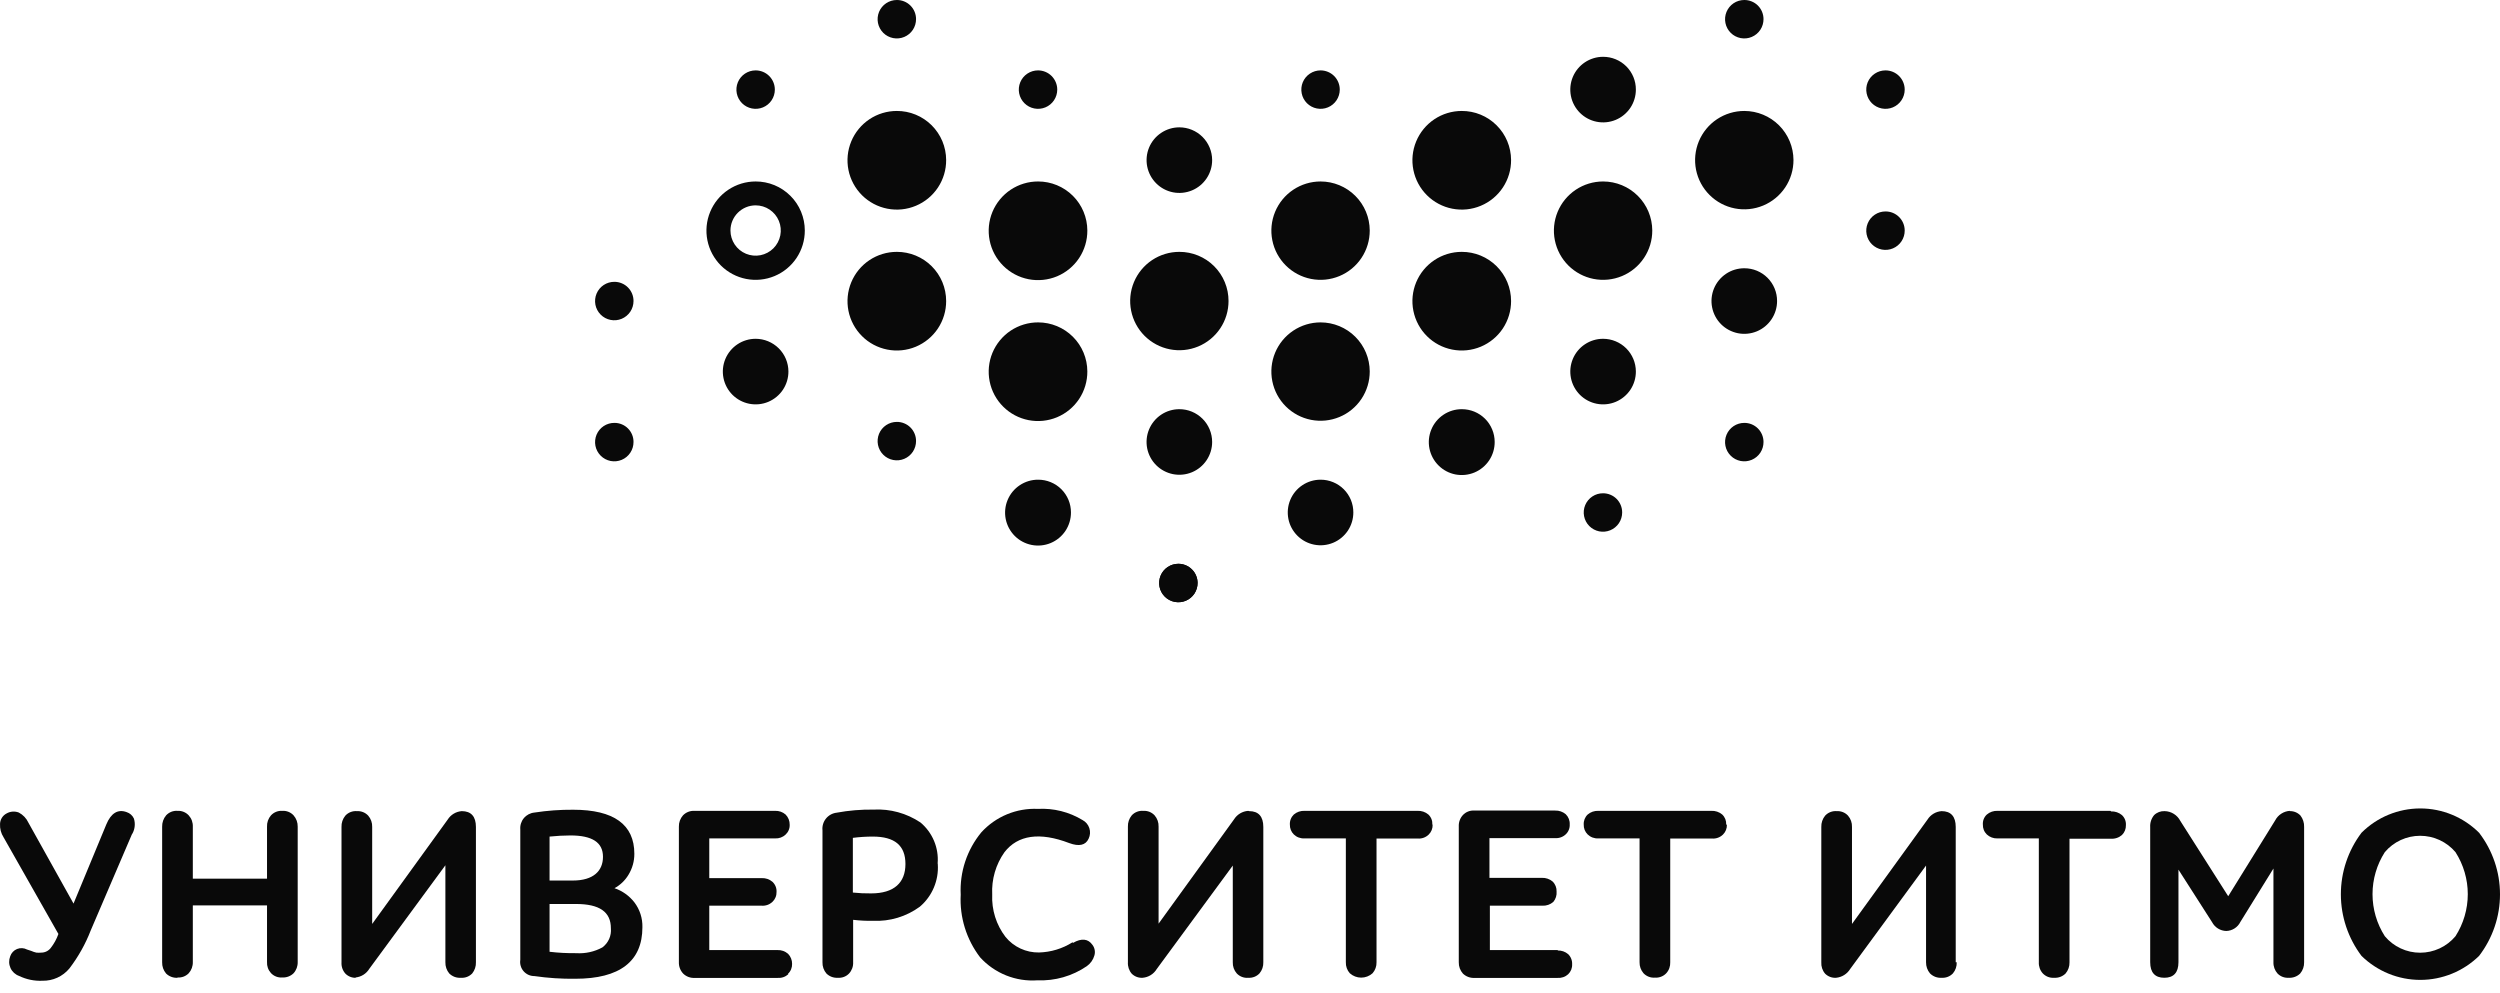 <svg width="141" height="56" viewBox="0 0 141 56" fill="none" xmlns="http://www.w3.org/2000/svg">
<path d="M7.471 47.008C7.541 46.88 7.583 46.739 7.597 46.594C7.611 46.448 7.595 46.302 7.551 46.163C7.511 46.078 7.455 46.003 7.385 45.941C7.315 45.88 7.233 45.833 7.144 45.804C6.65 45.621 6.26 45.86 5.996 46.498L4.147 50.962L1.604 46.402C1.492 46.156 1.301 45.955 1.062 45.828C0.952 45.785 0.833 45.766 0.714 45.775C0.595 45.783 0.48 45.817 0.377 45.876C0.267 45.932 0.174 46.016 0.108 46.12C0.043 46.224 0.006 46.343 0.002 46.466C-0.013 46.733 0.057 46.998 0.201 47.223L3.294 52.676C3.194 52.964 3.045 53.233 2.856 53.473C2.792 53.553 2.71 53.618 2.618 53.662C2.525 53.706 2.424 53.729 2.322 53.728C2.231 53.736 2.141 53.736 2.051 53.728C1.952 53.706 1.856 53.674 1.764 53.632L1.524 53.553C1.438 53.507 1.343 53.481 1.246 53.476C1.149 53.471 1.052 53.487 0.961 53.524C0.871 53.56 0.79 53.616 0.723 53.687C0.657 53.758 0.606 53.843 0.576 53.935C0.534 54.041 0.514 54.154 0.516 54.267C0.519 54.381 0.545 54.492 0.592 54.596C0.638 54.699 0.706 54.792 0.789 54.869C0.873 54.946 0.971 55.005 1.078 55.043C1.489 55.243 1.944 55.336 2.401 55.314C2.688 55.319 2.972 55.261 3.232 55.142C3.493 55.023 3.724 54.848 3.908 54.629C4.413 53.97 4.821 53.242 5.12 52.468L7.439 47.056L7.471 47.008Z" fill="#090909"/>
<path d="M10.014 55.13C10.13 55.139 10.246 55.122 10.355 55.081C10.464 55.039 10.562 54.975 10.644 54.891C10.8 54.716 10.883 54.488 10.875 54.253V51.065H15.06V54.253C15.054 54.368 15.07 54.483 15.108 54.591C15.147 54.699 15.206 54.798 15.283 54.883C15.364 54.969 15.464 55.036 15.574 55.079C15.684 55.121 15.803 55.139 15.921 55.13C16.038 55.136 16.155 55.118 16.265 55.077C16.374 55.036 16.474 54.973 16.558 54.891C16.715 54.716 16.798 54.488 16.79 54.253V46.625C16.796 46.391 16.713 46.163 16.558 45.987C16.478 45.9 16.379 45.831 16.268 45.787C16.158 45.743 16.039 45.724 15.921 45.732C15.802 45.724 15.683 45.743 15.573 45.787C15.463 45.831 15.364 45.9 15.283 45.987C15.13 46.163 15.05 46.392 15.06 46.625V49.558H10.875V46.625C10.88 46.508 10.862 46.392 10.823 46.283C10.783 46.173 10.722 46.073 10.644 45.987C10.564 45.901 10.466 45.833 10.357 45.789C10.248 45.745 10.131 45.725 10.014 45.732C9.894 45.723 9.774 45.741 9.662 45.785C9.55 45.83 9.45 45.899 9.368 45.987C9.219 46.165 9.139 46.392 9.145 46.625V54.269C9.138 54.502 9.217 54.73 9.368 54.907C9.453 54.99 9.554 55.054 9.666 55.095C9.777 55.137 9.896 55.154 10.014 55.146V55.13Z" fill="#090909"/>
<path d="M20.034 55.131C20.197 55.117 20.354 55.066 20.492 54.98C20.631 54.894 20.747 54.776 20.831 54.637L25.12 48.801V54.27C25.113 54.499 25.189 54.723 25.335 54.9C25.421 54.986 25.525 55.053 25.639 55.096C25.753 55.138 25.875 55.156 25.997 55.147C26.115 55.155 26.233 55.138 26.344 55.095C26.454 55.052 26.553 54.986 26.635 54.9C26.777 54.721 26.851 54.498 26.842 54.27V46.641C26.842 46.051 26.571 45.748 26.045 45.748C25.884 45.76 25.727 45.809 25.589 45.892C25.451 45.975 25.334 46.09 25.248 46.227L20.991 52.11V46.641C21 46.408 20.921 46.18 20.768 46.004C20.687 45.916 20.588 45.848 20.478 45.804C20.367 45.76 20.248 45.741 20.13 45.748C20.009 45.738 19.887 45.756 19.773 45.8C19.66 45.844 19.558 45.914 19.476 46.004C19.329 46.183 19.252 46.41 19.261 46.641V54.27C19.253 54.387 19.268 54.505 19.306 54.615C19.345 54.727 19.405 54.829 19.484 54.916C19.563 54.994 19.658 55.056 19.763 55.096C19.867 55.135 19.979 55.153 20.09 55.147L20.034 55.131Z" fill="#090909"/>
<path d="M34.645 50.101C34.974 49.925 35.25 49.663 35.443 49.343C35.663 48.986 35.779 48.575 35.777 48.156C35.777 46.505 34.622 45.669 32.326 45.669C31.595 45.664 30.864 45.717 30.142 45.828C29.91 45.85 29.696 45.963 29.546 46.142C29.397 46.321 29.325 46.552 29.345 46.784V54.134C29.327 54.248 29.335 54.365 29.367 54.476C29.399 54.587 29.455 54.69 29.531 54.777C29.607 54.864 29.701 54.934 29.806 54.981C29.912 55.028 30.026 55.052 30.142 55.051C30.904 55.161 31.675 55.212 32.445 55.202C34.956 55.202 36.232 54.222 36.232 52.293C36.244 51.787 36.084 51.292 35.777 50.89C35.489 50.52 35.098 50.242 34.654 50.093L34.645 50.101ZM32.31 49.662H30.995V47.183C31.401 47.143 31.792 47.119 32.174 47.119C33.41 47.119 34.008 47.518 34.008 48.323C34.008 49.128 33.458 49.662 32.31 49.662ZM33.976 53.433C33.525 53.679 33.014 53.792 32.501 53.759C31.998 53.765 31.494 53.739 30.995 53.68V50.985H32.485C33.816 50.985 34.454 51.432 34.454 52.356C34.473 52.562 34.439 52.769 34.356 52.957C34.272 53.145 34.141 53.309 33.976 53.433Z" fill="#090909"/>
<path d="M44.443 54.923C44.519 54.852 44.579 54.765 44.618 54.669C44.658 54.573 44.677 54.469 44.674 54.365C44.676 54.259 44.656 54.153 44.616 54.055C44.577 53.956 44.518 53.866 44.443 53.791C44.277 53.648 44.063 53.574 43.845 53.584H40.003V51.081H42.96C43.07 51.089 43.181 51.074 43.286 51.037C43.39 51 43.485 50.941 43.566 50.865C43.642 50.793 43.702 50.705 43.742 50.607C43.782 50.51 43.8 50.405 43.797 50.3C43.802 50.194 43.784 50.089 43.744 49.991C43.704 49.893 43.643 49.805 43.566 49.733C43.398 49.59 43.181 49.516 42.96 49.526H40.003V47.286H43.717C43.825 47.292 43.933 47.276 44.034 47.239C44.136 47.202 44.229 47.145 44.307 47.071C44.384 47 44.444 46.914 44.484 46.818C44.524 46.721 44.543 46.617 44.538 46.513C44.54 46.407 44.52 46.301 44.481 46.203C44.441 46.104 44.382 46.014 44.307 45.939C44.144 45.797 43.933 45.723 43.717 45.732H39.166C39.046 45.726 38.926 45.745 38.815 45.789C38.704 45.833 38.603 45.901 38.52 45.987C38.365 46.163 38.282 46.39 38.289 46.625V54.269C38.281 54.505 38.367 54.734 38.528 54.907C38.613 54.992 38.716 55.058 38.828 55.1C38.941 55.143 39.061 55.161 39.182 55.154H43.861C43.969 55.162 44.078 55.148 44.181 55.112C44.284 55.077 44.378 55.02 44.459 54.947L44.443 54.923Z" fill="#090909"/>
<path d="M52.884 48.69C52.918 48.256 52.847 47.821 52.678 47.42C52.508 47.019 52.246 46.664 51.912 46.386C51.134 45.866 50.208 45.611 49.273 45.661C48.573 45.651 47.873 45.709 47.185 45.836C46.947 45.864 46.731 45.984 46.582 46.171C46.433 46.357 46.363 46.595 46.388 46.832V54.27C46.38 54.503 46.46 54.73 46.611 54.907C46.696 54.99 46.797 55.054 46.908 55.096C47.019 55.137 47.138 55.154 47.256 55.147C47.373 55.155 47.489 55.138 47.598 55.097C47.707 55.056 47.805 54.991 47.886 54.907C47.965 54.822 48.026 54.721 48.066 54.612C48.106 54.502 48.123 54.386 48.117 54.27V51.878C48.49 51.922 48.866 51.941 49.241 51.934C50.186 51.977 51.117 51.696 51.88 51.137C52.223 50.845 52.494 50.476 52.669 50.061C52.845 49.646 52.922 49.195 52.892 48.745L52.884 48.69ZM48.101 47.255C48.474 47.207 48.85 47.183 49.225 47.183C50.461 47.183 51.067 47.685 51.067 48.73C51.067 49.774 50.437 50.388 49.13 50.388C48.786 50.392 48.443 50.376 48.101 50.34V47.255Z" fill="#090909"/>
<path d="M60.489 53.146C59.922 53.504 59.27 53.702 58.6 53.72C58.239 53.726 57.882 53.65 57.555 53.498C57.227 53.346 56.939 53.122 56.711 52.843C56.187 52.159 55.922 51.312 55.961 50.452C55.917 49.599 56.161 48.757 56.655 48.06C57.404 47.096 58.64 46.912 60.306 47.55C60.864 47.757 61.23 47.67 61.398 47.303C61.488 47.117 61.503 46.904 61.439 46.708C61.375 46.511 61.237 46.347 61.055 46.251C60.298 45.792 59.42 45.572 58.536 45.621C57.94 45.594 57.345 45.699 56.794 45.927C56.243 46.156 55.749 46.503 55.347 46.944C54.535 47.93 54.12 49.184 54.184 50.459C54.117 51.729 54.504 52.981 55.276 53.991C55.681 54.439 56.184 54.788 56.744 55.013C57.305 55.238 57.909 55.333 58.512 55.29C59.501 55.331 60.477 55.051 61.294 54.493C61.503 54.347 61.655 54.133 61.724 53.887C61.754 53.786 61.76 53.679 61.74 53.575C61.721 53.471 61.677 53.373 61.613 53.289C61.374 52.947 60.999 52.899 60.521 53.178L60.489 53.146Z" fill="#090909"/>
<path d="M70.398 45.733C70.237 45.744 70.081 45.793 69.942 45.876C69.803 45.959 69.686 46.074 69.6 46.211L65.344 52.094V46.625C65.353 46.392 65.273 46.164 65.121 45.988C65.04 45.9 64.941 45.832 64.831 45.788C64.72 45.744 64.602 45.725 64.483 45.733C64.362 45.722 64.24 45.74 64.126 45.784C64.013 45.828 63.911 45.898 63.829 45.988C63.682 46.167 63.605 46.394 63.614 46.625V54.27C63.599 54.505 63.676 54.737 63.829 54.916C63.909 54.995 64.005 55.057 64.111 55.097C64.217 55.137 64.33 55.154 64.443 55.147C64.606 55.133 64.763 55.082 64.901 54.996C65.04 54.91 65.156 54.792 65.24 54.653L69.529 48.818V54.27C69.52 54.501 69.6 54.726 69.752 54.9C69.835 54.988 69.937 55.056 70.05 55.099C70.164 55.142 70.285 55.158 70.406 55.147C70.522 55.154 70.639 55.136 70.748 55.093C70.857 55.051 70.955 54.984 71.035 54.9C71.183 54.724 71.26 54.499 71.251 54.27V46.641C71.251 46.051 70.98 45.748 70.454 45.748L70.398 45.733Z" fill="#090909"/>
<path d="M80.784 46.505C80.79 46.4 80.774 46.295 80.735 46.197C80.697 46.1 80.637 46.011 80.561 45.939C80.39 45.795 80.171 45.721 79.948 45.732H73.57C73.352 45.723 73.139 45.797 72.972 45.939C72.897 46.011 72.837 46.1 72.799 46.197C72.76 46.295 72.743 46.4 72.749 46.505C72.746 46.608 72.763 46.711 72.802 46.807C72.84 46.904 72.898 46.991 72.972 47.063C73.051 47.139 73.145 47.199 73.248 47.237C73.351 47.275 73.461 47.292 73.57 47.286H75.906V54.269C75.897 54.498 75.977 54.721 76.129 54.891C76.305 55.05 76.534 55.138 76.771 55.138C77.008 55.138 77.237 55.05 77.413 54.891C77.563 54.719 77.643 54.497 77.636 54.269V47.294H79.963C80.076 47.302 80.189 47.287 80.294 47.248C80.4 47.21 80.496 47.149 80.577 47.071C80.651 46.999 80.71 46.912 80.748 46.816C80.786 46.719 80.804 46.616 80.8 46.513L80.784 46.505Z" fill="#090909"/>
<path d="M87.871 53.584H84.029V51.081H86.994C87.219 51.092 87.439 51.015 87.608 50.866C87.675 50.785 87.726 50.693 87.757 50.593C87.789 50.493 87.8 50.388 87.791 50.284C87.796 50.179 87.778 50.075 87.74 49.977C87.701 49.88 87.643 49.791 87.568 49.718C87.397 49.574 87.177 49.5 86.954 49.511H84.005V47.27H87.712C87.82 47.278 87.93 47.262 88.033 47.225C88.136 47.188 88.23 47.13 88.309 47.055C88.385 46.984 88.444 46.897 88.482 46.801C88.521 46.704 88.538 46.601 88.532 46.497C88.538 46.391 88.521 46.285 88.483 46.186C88.444 46.087 88.385 45.998 88.309 45.923C88.143 45.782 87.93 45.708 87.712 45.716H83.152C83.032 45.707 82.912 45.725 82.8 45.77C82.688 45.814 82.588 45.883 82.506 45.971C82.427 46.057 82.367 46.157 82.327 46.267C82.287 46.376 82.27 46.493 82.275 46.609V54.269C82.268 54.504 82.351 54.731 82.506 54.907C82.592 54.991 82.695 55.057 82.807 55.099C82.919 55.142 83.04 55.16 83.16 55.154H87.847C87.956 55.162 88.064 55.148 88.167 55.112C88.27 55.077 88.365 55.02 88.445 54.947C88.52 54.875 88.578 54.788 88.617 54.692C88.655 54.596 88.673 54.492 88.668 54.389C88.674 54.283 88.657 54.177 88.618 54.078C88.58 53.979 88.521 53.889 88.445 53.815C88.279 53.673 88.065 53.599 87.847 53.608L87.871 53.584Z" fill="#090909"/>
<path d="M97.357 46.505C97.363 46.4 97.346 46.295 97.308 46.197C97.269 46.1 97.21 46.011 97.134 45.939C96.963 45.795 96.743 45.721 96.52 45.732H90.143C89.925 45.723 89.711 45.797 89.545 45.939C89.469 46.011 89.41 46.1 89.371 46.197C89.333 46.295 89.316 46.4 89.322 46.505C89.318 46.608 89.336 46.711 89.374 46.807C89.413 46.904 89.471 46.991 89.545 47.063C89.624 47.139 89.718 47.199 89.821 47.237C89.924 47.275 90.033 47.292 90.143 47.286H92.471V54.269C92.465 54.497 92.545 54.718 92.694 54.891C92.776 54.978 92.877 55.045 92.989 55.088C93.1 55.131 93.22 55.148 93.34 55.138C93.458 55.147 93.576 55.129 93.686 55.086C93.797 55.044 93.896 54.977 93.977 54.891C94.054 54.807 94.113 54.709 94.151 54.602C94.189 54.495 94.206 54.382 94.201 54.269V47.294H96.56C96.672 47.302 96.785 47.287 96.891 47.248C96.997 47.21 97.093 47.149 97.174 47.071C97.248 46.999 97.306 46.912 97.344 46.816C97.383 46.719 97.401 46.616 97.397 46.513L97.357 46.505Z" fill="#090909"/>
<path d="M110.303 54.27V46.641C110.303 46.051 110.032 45.748 109.506 45.748C109.345 45.76 109.189 45.809 109.05 45.892C108.912 45.975 108.795 46.09 108.709 46.227L104.452 52.11V46.641C104.461 46.408 104.382 46.18 104.229 46.004C104.148 45.916 104.049 45.848 103.939 45.804C103.828 45.76 103.71 45.741 103.591 45.748C103.47 45.738 103.348 45.756 103.235 45.8C103.121 45.844 103.02 45.914 102.937 46.004C102.79 46.183 102.714 46.41 102.722 46.641V54.27C102.707 54.505 102.784 54.737 102.937 54.916C103.017 54.995 103.114 55.057 103.219 55.097C103.325 55.137 103.438 55.154 103.551 55.147C103.713 55.132 103.87 55.08 104.008 54.994C104.147 54.908 104.263 54.791 104.348 54.653L108.629 48.817V54.27C108.625 54.5 108.704 54.724 108.852 54.9C108.938 54.986 109.042 55.053 109.156 55.096C109.27 55.138 109.392 55.156 109.514 55.147C109.63 55.154 109.747 55.136 109.856 55.093C109.965 55.051 110.063 54.984 110.144 54.9C110.292 54.724 110.368 54.499 110.359 54.27H110.303Z" fill="#090909"/>
<path d="M119.032 45.732H112.655C112.436 45.724 112.223 45.798 112.057 45.94C111.98 46.011 111.92 46.1 111.881 46.197C111.843 46.295 111.826 46.401 111.834 46.506C111.83 46.609 111.848 46.712 111.886 46.808C111.924 46.904 111.983 46.991 112.057 47.064C112.219 47.214 112.434 47.294 112.655 47.287H114.99V54.27C114.984 54.384 115.001 54.499 115.039 54.607C115.077 54.715 115.136 54.814 115.213 54.9C115.295 54.985 115.394 55.052 115.504 55.095C115.615 55.138 115.733 55.155 115.851 55.147C115.97 55.154 116.088 55.137 116.199 55.096C116.311 55.055 116.412 54.99 116.497 54.907C116.648 54.73 116.727 54.503 116.72 54.27V47.303H119.048C119.161 47.312 119.275 47.298 119.383 47.262C119.491 47.227 119.591 47.17 119.677 47.096C119.751 47.023 119.81 46.936 119.848 46.84C119.887 46.744 119.904 46.641 119.901 46.538C119.908 46.432 119.891 46.327 119.853 46.229C119.814 46.132 119.754 46.043 119.677 45.971C119.506 45.828 119.287 45.754 119.064 45.764L119.032 45.732Z" fill="#090909"/>
<path d="M129.163 45.732C128.987 45.74 128.816 45.794 128.668 45.89C128.519 45.985 128.399 46.117 128.318 46.274L125.671 50.547L122.969 46.298C122.885 46.135 122.758 45.998 122.602 45.901C122.446 45.804 122.267 45.751 122.084 45.748C121.976 45.743 121.868 45.76 121.766 45.798C121.665 45.837 121.572 45.895 121.494 45.971C121.336 46.16 121.256 46.402 121.271 46.648V54.269C121.271 54.851 121.542 55.146 122.068 55.146C122.594 55.146 122.865 54.851 122.865 54.269V49.048L124.763 52.013C124.84 52.159 124.954 52.281 125.094 52.368C125.235 52.455 125.395 52.503 125.56 52.507C125.726 52.503 125.889 52.453 126.029 52.363C126.17 52.273 126.283 52.147 126.357 51.997L128.222 48.984V54.269C128.214 54.504 128.297 54.732 128.453 54.907C128.535 54.99 128.633 55.055 128.742 55.096C128.851 55.138 128.967 55.154 129.083 55.146C129.201 55.154 129.32 55.136 129.431 55.095C129.543 55.054 129.644 54.99 129.729 54.907C129.88 54.729 129.959 54.502 129.952 54.269V46.64C129.961 46.408 129.887 46.179 129.745 45.995C129.667 45.913 129.573 45.849 129.468 45.806C129.364 45.764 129.252 45.744 129.139 45.748L129.163 45.732Z" fill="#090909"/>
<path d="M139.821 46.968C138.94 46.089 137.748 45.596 136.504 45.596C135.261 45.596 134.069 46.089 133.188 46.968C132.434 47.968 132.025 49.186 132.025 50.439C132.025 51.692 132.434 52.911 133.188 53.911C134.074 54.779 135.264 55.266 136.504 55.266C137.745 55.266 138.935 54.779 139.821 53.911C140.585 52.915 141 51.695 141 50.439C141 49.184 140.585 47.963 139.821 46.968ZM138.489 52.803C138.245 53.094 137.941 53.328 137.596 53.489C137.252 53.65 136.876 53.733 136.496 53.733C136.116 53.733 135.741 53.65 135.397 53.489C135.052 53.328 134.747 53.094 134.504 52.803C134.051 52.095 133.81 51.272 133.81 50.431C133.81 49.591 134.051 48.768 134.504 48.06C134.749 47.771 135.054 47.538 135.399 47.379C135.743 47.22 136.117 47.138 136.496 47.138C136.876 47.138 137.25 47.22 137.594 47.379C137.938 47.538 138.244 47.771 138.489 48.06C138.942 48.768 139.183 49.591 139.183 50.431C139.183 51.272 138.942 52.095 138.489 52.803Z" fill="#090909"/>
<path d="M44.467 20.949C44.468 21.315 44.361 21.674 44.159 21.979C43.957 22.284 43.668 22.522 43.331 22.664C42.993 22.805 42.621 22.843 42.261 22.772C41.902 22.702 41.572 22.526 41.312 22.268C41.053 22.009 40.876 21.68 40.804 21.321C40.732 20.962 40.768 20.59 40.908 20.251C41.048 19.913 41.285 19.624 41.589 19.42C41.893 19.217 42.251 19.108 42.617 19.108C43.106 19.108 43.575 19.302 43.922 19.647C44.269 19.992 44.465 20.46 44.467 20.949Z" fill="#090909"/>
<path d="M53.363 9.024C53.366 9.575 53.206 10.114 52.902 10.574C52.598 11.033 52.165 11.393 51.657 11.605C51.148 11.819 50.589 11.876 50.048 11.77C49.507 11.665 49.01 11.401 48.619 11.013C48.229 10.624 47.962 10.129 47.853 9.588C47.745 9.048 47.799 8.488 48.009 7.979C48.219 7.47 48.576 7.034 49.033 6.728C49.491 6.421 50.03 6.258 50.581 6.258C50.945 6.257 51.306 6.327 51.643 6.466C51.98 6.604 52.286 6.808 52.545 7.065C52.803 7.322 53.008 7.627 53.149 7.963C53.289 8.299 53.362 8.66 53.363 9.024Z" fill="#090909"/>
<path d="M61.326 13.001C61.329 13.552 61.168 14.092 60.864 14.552C60.56 15.012 60.126 15.371 59.618 15.584C59.109 15.796 58.549 15.853 58.008 15.747C57.467 15.641 56.97 15.376 56.58 14.987C56.189 14.598 55.923 14.101 55.816 13.561C55.708 13.02 55.763 12.46 55.974 11.951C56.186 11.442 56.544 11.007 57.002 10.701C57.461 10.396 58.001 10.233 58.552 10.235C59.286 10.235 59.99 10.526 60.511 11.045C61.031 11.563 61.324 12.267 61.326 13.001Z" fill="#090909"/>
<path d="M69.289 16.979C69.289 17.527 69.127 18.064 68.822 18.52C68.517 18.976 68.084 19.332 67.577 19.542C67.07 19.752 66.512 19.807 65.974 19.7C65.436 19.593 64.942 19.328 64.554 18.941C64.166 18.552 63.902 18.058 63.795 17.52C63.688 16.982 63.742 16.424 63.952 15.917C64.162 15.41 64.518 14.977 64.974 14.672C65.43 14.367 65.967 14.205 66.515 14.205C66.88 14.204 67.241 14.275 67.578 14.414C67.915 14.553 68.221 14.757 68.479 15.015C68.737 15.273 68.941 15.579 69.08 15.916C69.219 16.253 69.29 16.614 69.289 16.979Z" fill="#090909"/>
<path d="M61.326 20.949C61.329 21.5 61.168 22.04 60.864 22.5C60.56 22.96 60.126 23.319 59.618 23.532C59.109 23.744 58.549 23.801 58.008 23.695C57.467 23.589 56.97 23.324 56.58 22.935C56.189 22.546 55.923 22.049 55.816 21.509C55.708 20.968 55.763 20.408 55.974 19.899C56.186 19.39 56.544 18.955 57.002 18.649C57.461 18.344 58.001 18.181 58.552 18.183C59.286 18.183 59.99 18.474 60.511 18.993C61.031 19.511 61.324 20.215 61.326 20.949Z" fill="#090909"/>
<path d="M77.253 20.949C77.254 21.498 77.093 22.035 76.789 22.493C76.486 22.95 76.053 23.307 75.546 23.518C75.039 23.729 74.481 23.785 73.943 23.679C73.404 23.573 72.909 23.309 72.52 22.922C72.131 22.534 71.866 22.04 71.759 21.501C71.651 20.963 71.706 20.405 71.915 19.897C72.125 19.39 72.481 18.956 72.937 18.651C73.393 18.346 73.93 18.183 74.479 18.183C75.213 18.183 75.918 18.474 76.438 18.993C76.958 19.511 77.251 20.215 77.253 20.949Z" fill="#090909"/>
<path d="M76.328 28.904C76.328 29.27 76.22 29.628 76.017 29.932C75.813 30.236 75.525 30.473 75.187 30.613C74.849 30.753 74.477 30.79 74.118 30.718C73.759 30.647 73.43 30.471 73.171 30.212C72.913 29.953 72.736 29.624 72.665 29.265C72.594 28.906 72.63 28.535 72.77 28.197C72.91 27.859 73.147 27.57 73.451 27.367C73.756 27.163 74.113 27.055 74.479 27.055C74.722 27.054 74.963 27.101 75.188 27.194C75.413 27.286 75.617 27.422 75.789 27.594C75.961 27.766 76.097 27.971 76.19 28.195C76.282 28.42 76.329 28.661 76.328 28.904Z" fill="#090909"/>
<path d="M84.3 24.927C84.301 25.295 84.194 25.655 83.991 25.961C83.787 26.268 83.498 26.507 83.159 26.649C82.82 26.79 82.446 26.828 82.085 26.758C81.724 26.687 81.392 26.511 81.132 26.251C80.871 25.992 80.694 25.661 80.621 25.3C80.549 24.94 80.585 24.566 80.726 24.226C80.866 23.886 81.104 23.596 81.41 23.391C81.715 23.187 82.075 23.078 82.442 23.078C82.686 23.077 82.927 23.124 83.153 23.216C83.378 23.309 83.583 23.445 83.755 23.616C83.928 23.788 84.065 23.993 84.158 24.218C84.252 24.442 84.3 24.683 84.3 24.927Z" fill="#090909"/>
<path d="M85.225 16.979C85.226 17.529 85.064 18.068 84.76 18.527C84.455 18.985 84.021 19.343 83.513 19.555C83.004 19.767 82.445 19.823 81.905 19.716C81.364 19.61 80.868 19.346 80.478 18.957C80.088 18.568 79.823 18.072 79.715 17.533C79.606 16.993 79.661 16.433 79.871 15.924C80.082 15.415 80.438 14.98 80.896 14.674C81.354 14.368 81.892 14.205 82.442 14.205C82.807 14.204 83.169 14.275 83.507 14.414C83.844 14.553 84.151 14.757 84.409 15.014C84.668 15.272 84.873 15.578 85.013 15.915C85.153 16.253 85.225 16.614 85.225 16.979Z" fill="#090909"/>
<path d="M77.253 13.001C77.254 13.55 77.093 14.087 76.789 14.544C76.486 15.002 76.053 15.359 75.546 15.57C75.039 15.781 74.481 15.837 73.943 15.731C73.404 15.625 72.909 15.361 72.52 14.973C72.131 14.586 71.866 14.092 71.759 13.553C71.651 13.015 71.706 12.457 71.915 11.949C72.125 11.442 72.481 11.008 72.937 10.703C73.393 10.398 73.93 10.235 74.479 10.235C75.213 10.235 75.918 10.526 76.438 11.045C76.958 11.563 77.251 12.267 77.253 13.001Z" fill="#090909"/>
<path d="M68.365 24.927C68.365 25.293 68.256 25.65 68.053 25.954C67.85 26.259 67.561 26.496 67.223 26.636C66.885 26.776 66.513 26.812 66.154 26.741C65.796 26.669 65.466 26.493 65.208 26.235C64.949 25.976 64.773 25.647 64.701 25.288C64.63 24.929 64.667 24.557 64.807 24.219C64.947 23.881 65.184 23.593 65.488 23.389C65.792 23.186 66.15 23.078 66.515 23.078C66.758 23.078 66.999 23.125 67.223 23.218C67.447 23.311 67.651 23.448 67.823 23.619C67.995 23.791 68.131 23.995 68.224 24.219C68.317 24.444 68.365 24.684 68.365 24.927Z" fill="#090909"/>
<path d="M85.225 9.024C85.228 9.575 85.067 10.114 84.763 10.574C84.46 11.033 84.026 11.393 83.518 11.605C83.01 11.819 82.45 11.876 81.909 11.77C81.369 11.665 80.872 11.401 80.481 11.013C80.09 10.624 79.824 10.129 79.715 9.588C79.606 9.048 79.661 8.488 79.871 7.979C80.081 7.47 80.437 7.034 80.895 6.728C81.353 6.421 81.891 6.258 82.442 6.258C82.807 6.257 83.168 6.327 83.505 6.466C83.842 6.604 84.148 6.808 84.406 7.065C84.665 7.322 84.87 7.627 85.01 7.963C85.151 8.299 85.223 8.66 85.225 9.024Z" fill="#090909"/>
<path d="M92.263 5.053C92.263 5.419 92.155 5.777 91.952 6.081C91.748 6.385 91.46 6.622 91.122 6.762C90.784 6.902 90.412 6.939 90.053 6.867C89.694 6.796 89.365 6.62 89.106 6.361C88.848 6.103 88.671 5.773 88.6 5.414C88.529 5.056 88.565 4.684 88.705 4.346C88.845 4.008 89.082 3.719 89.386 3.516C89.691 3.313 90.048 3.204 90.414 3.204C90.657 3.203 90.898 3.25 91.123 3.343C91.348 3.435 91.552 3.572 91.724 3.743C91.896 3.915 92.032 4.12 92.125 4.345C92.217 4.569 92.264 4.81 92.263 5.053Z" fill="#090909"/>
<path d="M92.263 20.949C92.265 21.315 92.158 21.674 91.956 21.979C91.753 22.284 91.465 22.522 91.127 22.664C90.789 22.805 90.417 22.843 90.058 22.772C89.699 22.702 89.368 22.526 89.109 22.268C88.85 22.009 88.673 21.68 88.601 21.321C88.529 20.962 88.565 20.59 88.705 20.251C88.844 19.913 89.081 19.624 89.386 19.42C89.69 19.217 90.048 19.108 90.414 19.108C90.903 19.108 91.372 19.302 91.719 19.647C92.065 19.992 92.261 20.46 92.263 20.949Z" fill="#090909"/>
<path d="M68.365 9.024C68.367 9.39 68.26 9.748 68.057 10.053C67.855 10.359 67.567 10.597 67.229 10.738C66.891 10.879 66.519 10.917 66.16 10.847C65.801 10.776 65.47 10.601 65.211 10.342C64.952 10.084 64.775 9.754 64.703 9.395C64.631 9.037 64.667 8.664 64.806 8.326C64.946 7.987 65.183 7.698 65.488 7.495C65.792 7.291 66.15 7.182 66.516 7.182C67.005 7.182 67.474 7.376 67.821 7.721C68.167 8.066 68.363 8.535 68.365 9.024Z" fill="#090909"/>
<path d="M60.402 28.904C60.403 29.272 60.295 29.633 60.092 29.939C59.889 30.246 59.599 30.485 59.259 30.627C58.919 30.768 58.545 30.806 58.184 30.734C57.823 30.663 57.491 30.486 57.231 30.226C56.971 29.965 56.794 29.634 56.722 29.273C56.651 28.912 56.688 28.538 56.83 28.198C56.971 27.858 57.211 27.568 57.517 27.365C57.824 27.161 58.184 27.053 58.552 27.055C58.795 27.054 59.036 27.101 59.261 27.194C59.486 27.286 59.691 27.422 59.862 27.594C60.034 27.766 60.17 27.971 60.263 28.195C60.356 28.42 60.403 28.661 60.402 28.904Z" fill="#090909"/>
<path d="M53.363 16.979C53.364 17.529 53.203 18.068 52.898 18.527C52.593 18.985 52.159 19.343 51.651 19.555C51.143 19.767 50.583 19.823 50.043 19.716C49.503 19.61 49.006 19.346 48.617 18.957C48.227 18.568 47.961 18.072 47.853 17.533C47.745 16.993 47.8 16.433 48.01 15.924C48.22 15.415 48.577 14.98 49.034 14.674C49.492 14.368 50.03 14.205 50.581 14.205C50.946 14.204 51.307 14.275 51.645 14.414C51.982 14.553 52.289 14.757 52.547 15.014C52.806 15.272 53.011 15.578 53.151 15.915C53.291 16.253 53.363 16.614 53.363 16.979Z" fill="#090909"/>
<path d="M42.617 11.582C42.898 11.582 43.172 11.665 43.406 11.821C43.639 11.977 43.821 12.199 43.928 12.458C44.036 12.717 44.064 13.003 44.009 13.278C43.954 13.553 43.819 13.806 43.621 14.005C43.422 14.203 43.169 14.338 42.894 14.393C42.619 14.448 42.334 14.419 42.074 14.312C41.815 14.205 41.593 14.023 41.438 13.79C41.282 13.556 41.198 13.282 41.198 13.001C41.198 12.625 41.348 12.264 41.614 11.998C41.88 11.732 42.241 11.582 42.617 11.582ZM42.617 10.235C42.068 10.235 41.532 10.398 41.075 10.703C40.619 11.008 40.263 11.442 40.054 11.949C39.844 12.457 39.789 13.015 39.897 13.553C40.005 14.092 40.27 14.586 40.658 14.974C41.047 15.361 41.542 15.625 42.081 15.731C42.62 15.837 43.178 15.781 43.684 15.57C44.191 15.359 44.624 15.002 44.928 14.544C45.231 14.087 45.393 13.55 45.391 13.001C45.391 12.637 45.319 12.277 45.18 11.941C45.041 11.605 44.836 11.299 44.578 11.043C44.321 10.786 44.015 10.582 43.678 10.443C43.342 10.305 42.981 10.234 42.617 10.235Z" fill="#090909"/>
<path d="M35.73 24.927C35.731 25.142 35.669 25.353 35.55 25.532C35.432 25.712 35.263 25.852 35.064 25.935C34.866 26.018 34.647 26.04 34.436 25.999C34.225 25.957 34.031 25.854 33.879 25.701C33.727 25.549 33.624 25.355 33.582 25.145C33.541 24.933 33.563 24.715 33.646 24.516C33.729 24.318 33.869 24.149 34.048 24.03C34.228 23.912 34.439 23.849 34.654 23.851C34.795 23.85 34.936 23.877 35.067 23.931C35.198 23.984 35.317 24.064 35.417 24.164C35.517 24.264 35.596 24.383 35.65 24.514C35.704 24.645 35.731 24.785 35.73 24.927Z" fill="#090909"/>
<path d="M35.73 16.979C35.73 17.194 35.666 17.404 35.547 17.583C35.427 17.761 35.257 17.9 35.059 17.982C34.86 18.064 34.642 18.085 34.431 18.042C34.221 18 34.028 17.896 33.876 17.743C33.725 17.591 33.622 17.397 33.581 17.186C33.541 16.975 33.563 16.757 33.647 16.559C33.73 16.361 33.87 16.192 34.049 16.074C34.229 15.956 34.439 15.894 34.654 15.895C34.796 15.895 34.936 15.923 35.067 15.978C35.199 16.032 35.318 16.113 35.417 16.213C35.517 16.314 35.597 16.434 35.65 16.565C35.704 16.697 35.731 16.837 35.73 16.979Z" fill="#090909"/>
<path d="M51.665 24.871C51.666 25.086 51.604 25.296 51.486 25.476C51.368 25.655 51.199 25.795 51.001 25.878C50.803 25.962 50.585 25.984 50.374 25.943C50.163 25.902 49.969 25.8 49.817 25.648C49.665 25.497 49.561 25.304 49.518 25.093C49.476 24.883 49.497 24.665 49.578 24.466C49.66 24.267 49.799 24.098 49.978 23.978C50.156 23.859 50.366 23.795 50.581 23.795C50.723 23.794 50.864 23.821 50.995 23.875C51.127 23.928 51.246 24.007 51.347 24.107C51.448 24.207 51.528 24.326 51.582 24.457C51.637 24.588 51.665 24.729 51.665 24.871Z" fill="#090909"/>
<path d="M51.665 1.076C51.666 1.291 51.604 1.501 51.486 1.681C51.368 1.86 51.199 2 51.001 2.083C50.803 2.167 50.585 2.189 50.374 2.148C50.163 2.107 49.969 2.005 49.817 1.854C49.665 1.702 49.561 1.509 49.518 1.299C49.476 1.088 49.497 0.87 49.578 0.671C49.66 0.473 49.799 0.303 49.978 0.183C50.156 0.064 50.366 3.53022e-05 50.581 2.94967e-05C50.723 -0.001 50.864 0.026 50.995 0.08C51.127 0.133 51.246 0.212 51.347 0.312C51.448 0.412 51.528 0.531 51.582 0.662C51.637 0.794 51.665 0.934 51.665 1.076Z" fill="#090909"/>
<path d="M67.544 32.874C67.545 33.089 67.483 33.299 67.365 33.479C67.247 33.658 67.078 33.798 66.88 33.882C66.682 33.965 66.464 33.987 66.253 33.947C66.042 33.906 65.848 33.803 65.696 33.652C65.544 33.5 65.439 33.307 65.397 33.097C65.355 32.886 65.376 32.668 65.457 32.469C65.539 32.271 65.678 32.101 65.857 31.981C66.035 31.862 66.245 31.798 66.46 31.798C66.746 31.798 67.02 31.911 67.224 32.113C67.427 32.314 67.542 32.588 67.544 32.874Z" fill="#090909"/>
<path d="M43.701 5.054C43.701 5.268 43.638 5.478 43.519 5.656C43.4 5.835 43.23 5.974 43.032 6.056C42.834 6.138 42.616 6.159 42.406 6.117C42.196 6.076 42.002 5.972 41.851 5.821C41.699 5.669 41.596 5.476 41.554 5.266C41.512 5.055 41.534 4.837 41.616 4.639C41.698 4.441 41.837 4.272 42.015 4.153C42.193 4.034 42.403 3.97 42.617 3.97C42.905 3.97 43.181 4.084 43.384 4.287C43.587 4.491 43.701 4.767 43.701 5.054Z" fill="#090909"/>
<path d="M59.629 5.054C59.629 5.268 59.565 5.478 59.446 5.656C59.327 5.835 59.157 5.974 58.959 6.056C58.761 6.138 58.543 6.159 58.333 6.117C58.123 6.076 57.929 5.972 57.778 5.821C57.626 5.669 57.523 5.476 57.481 5.266C57.439 5.055 57.461 4.837 57.543 4.639C57.625 4.441 57.764 4.272 57.942 4.153C58.12 4.034 58.33 3.97 58.544 3.97C58.832 3.97 59.108 4.084 59.311 4.287C59.514 4.491 59.629 4.767 59.629 5.054Z" fill="#090909"/>
<path d="M67.544 32.874C67.545 33.089 67.483 33.299 67.365 33.479C67.247 33.658 67.078 33.798 66.88 33.882C66.682 33.965 66.464 33.987 66.253 33.947C66.042 33.906 65.848 33.803 65.696 33.652C65.544 33.5 65.439 33.307 65.397 33.097C65.355 32.886 65.376 32.668 65.457 32.469C65.539 32.271 65.678 32.101 65.857 31.981C66.035 31.862 66.245 31.798 66.46 31.798C66.746 31.798 67.02 31.911 67.224 32.113C67.427 32.314 67.542 32.588 67.544 32.874Z" fill="#090909"/>
<path d="M107.425 13.002C107.427 13.216 107.364 13.427 107.246 13.606C107.128 13.786 106.959 13.926 106.761 14.009C106.564 14.092 106.345 14.115 106.134 14.074C105.924 14.033 105.73 13.93 105.577 13.779C105.425 13.628 105.321 13.435 105.278 13.224C105.236 13.014 105.257 12.795 105.339 12.597C105.421 12.398 105.559 12.228 105.738 12.109C105.916 11.989 106.126 11.926 106.341 11.926C106.483 11.925 106.624 11.952 106.755 12.005C106.887 12.059 107.006 12.138 107.107 12.238C107.208 12.338 107.288 12.457 107.342 12.588C107.397 12.719 107.425 12.86 107.425 13.002Z" fill="#090909"/>
<path d="M91.49 28.905C91.49 29.12 91.426 29.33 91.307 29.508C91.187 29.686 91.018 29.825 90.819 29.907C90.621 29.989 90.402 30.01 90.192 29.968C89.981 29.925 89.788 29.821 89.637 29.669C89.485 29.516 89.383 29.322 89.342 29.111C89.301 28.901 89.323 28.683 89.407 28.485C89.49 28.287 89.63 28.118 89.809 28C89.989 27.881 90.199 27.819 90.414 27.821C90.556 27.821 90.697 27.849 90.828 27.904C90.959 27.958 91.078 28.038 91.178 28.139C91.278 28.24 91.357 28.359 91.41 28.491C91.464 28.622 91.491 28.763 91.49 28.905Z" fill="#090909"/>
<path d="M101.152 9.024C101.153 9.573 100.992 10.11 100.688 10.567C100.384 11.024 99.951 11.381 99.445 11.592C98.938 11.804 98.38 11.86 97.841 11.754C97.303 11.648 96.808 11.384 96.419 10.996C96.03 10.609 95.765 10.114 95.657 9.576C95.55 9.038 95.604 8.479 95.814 7.972C96.024 7.465 96.379 7.031 96.835 6.726C97.292 6.421 97.829 6.258 98.377 6.258C99.112 6.258 99.816 6.549 100.336 7.067C100.856 7.586 101.149 8.29 101.152 9.024Z" fill="#090909"/>
<path d="M93.188 13.001C93.19 13.55 93.028 14.087 92.724 14.544C92.421 15.002 91.988 15.359 91.481 15.57C90.974 15.781 90.416 15.837 89.878 15.731C89.339 15.625 88.844 15.361 88.455 14.973C88.067 14.586 87.802 14.092 87.694 13.553C87.586 13.015 87.641 12.457 87.85 11.949C88.06 11.442 88.416 11.008 88.872 10.703C89.328 10.398 89.865 10.235 90.414 10.235C91.148 10.235 91.853 10.526 92.373 11.045C92.893 11.563 93.186 12.267 93.188 13.001Z" fill="#090909"/>
<path d="M99.462 24.927C99.463 25.142 99.401 25.352 99.283 25.532C99.165 25.711 98.996 25.851 98.798 25.934C98.6 26.017 98.382 26.04 98.171 25.999C97.96 25.958 97.766 25.856 97.614 25.704C97.461 25.553 97.357 25.36 97.315 25.149C97.272 24.939 97.293 24.721 97.375 24.522C97.457 24.323 97.596 24.154 97.774 24.034C97.953 23.915 98.163 23.851 98.377 23.851C98.519 23.85 98.66 23.877 98.792 23.93C98.923 23.984 99.043 24.063 99.144 24.163C99.244 24.263 99.324 24.382 99.379 24.513C99.433 24.644 99.462 24.785 99.462 24.927Z" fill="#090909"/>
<path d="M100.227 16.979C100.227 17.345 100.118 17.702 99.915 18.006C99.712 18.311 99.423 18.548 99.085 18.688C98.747 18.828 98.375 18.864 98.017 18.793C97.658 18.721 97.328 18.545 97.07 18.287C96.811 18.028 96.635 17.698 96.564 17.34C96.492 16.981 96.529 16.609 96.669 16.271C96.809 15.933 97.046 15.645 97.35 15.441C97.654 15.238 98.012 15.13 98.377 15.13C98.621 15.129 98.862 15.176 99.087 15.268C99.311 15.361 99.516 15.497 99.688 15.669C99.859 15.841 99.996 16.045 100.088 16.27C100.181 16.495 100.228 16.736 100.227 16.979Z" fill="#090909"/>
<path d="M75.563 5.054C75.563 5.268 75.499 5.478 75.38 5.656C75.261 5.835 75.092 5.974 74.894 6.056C74.696 6.138 74.478 6.159 74.267 6.117C74.057 6.076 73.864 5.972 73.712 5.821C73.561 5.669 73.457 5.476 73.416 5.266C73.374 5.055 73.395 4.837 73.477 4.639C73.559 4.441 73.698 4.272 73.877 4.153C74.055 4.034 74.264 3.97 74.479 3.97C74.766 3.97 75.042 4.084 75.246 4.287C75.449 4.491 75.563 4.767 75.563 5.054Z" fill="#090909"/>
<path d="M99.462 1.076C99.463 1.291 99.401 1.501 99.283 1.681C99.165 1.86 98.996 2 98.798 2.083C98.6 2.167 98.382 2.189 98.171 2.148C97.96 2.107 97.766 2.005 97.614 1.854C97.461 1.702 97.357 1.509 97.315 1.299C97.272 1.088 97.293 0.87 97.375 0.671C97.457 0.473 97.596 0.303 97.774 0.183C97.953 0.064 98.163 3.53022e-05 98.377 2.94967e-05C98.519 -0.001 98.66 0.026 98.792 0.08C98.923 0.133 99.043 0.212 99.144 0.312C99.244 0.412 99.324 0.531 99.379 0.662C99.433 0.794 99.462 0.934 99.462 1.076Z" fill="#090909"/>
<path d="M107.425 5.054C107.425 5.268 107.362 5.478 107.242 5.656C107.123 5.835 106.954 5.974 106.756 6.056C106.558 6.138 106.34 6.159 106.13 6.117C105.919 6.076 105.726 5.972 105.574 5.821C105.423 5.669 105.32 5.476 105.278 5.266C105.236 5.055 105.257 4.837 105.339 4.639C105.422 4.441 105.56 4.272 105.739 4.153C105.917 4.034 106.127 3.97 106.341 3.97C106.629 3.97 106.904 4.084 107.108 4.287C107.311 4.491 107.425 4.767 107.425 5.054Z" fill="#090909"/>
</svg>
